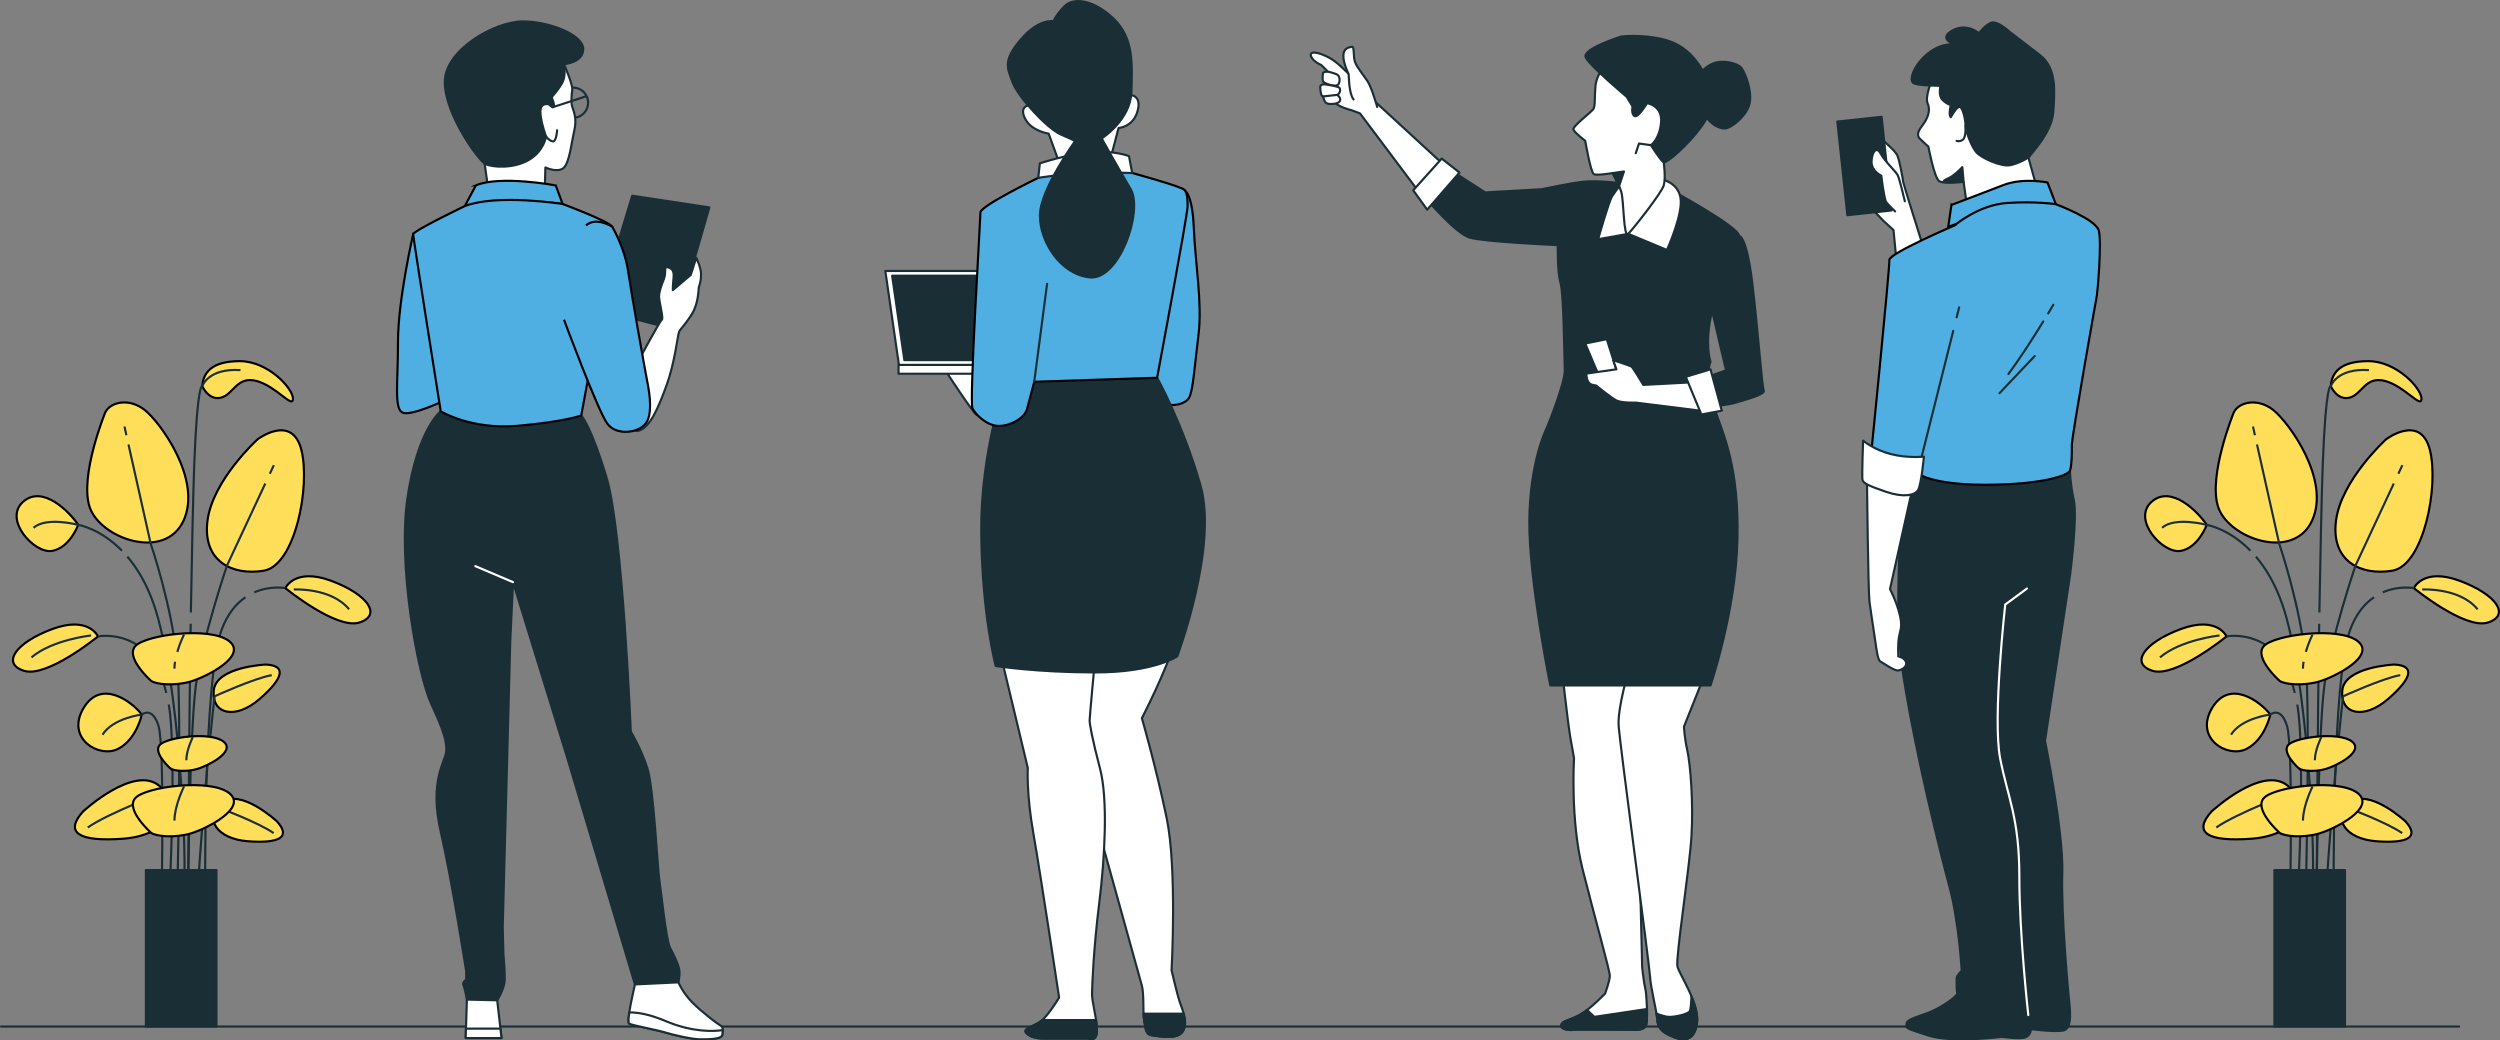 <?xml version="1.0" encoding="UTF-8"?> <svg xmlns="http://www.w3.org/2000/svg" id="Layer_2" data-name="Layer 2" viewBox="0 0 1158.19 481.99"><rect x="0" y="0" width="1158.19" height="481.99" fill="#808080" stroke="none"/><defs><style> .cls-1 { fill: #1a2e35; } .cls-1, .cls-2, .cls-3, .cls-4 { stroke: #1a2e35; } .cls-1, .cls-2, .cls-3, .cls-5 { stroke-linecap: round; stroke-linejoin: round; } .cls-2, .cls-4, .cls-5 { fill: none; } .cls-3 { fill: #fff; } .cls-6 { fill: #ffdf5a; } .cls-6, .cls-4, .cls-7 { stroke-miterlimit: 10; } .cls-6, .cls-7 { stroke: #000; } .cls-7 { fill: #4faee2; } .cls-5 { stroke: #fff; } </style></defs><g id="Layer_1-2" data-name="Layer 1"><g><line class="cls-2" x1=".5" y1="475.57" x2="1139.24" y2="475.57"></line><g><g><path class="cls-6" d="M36.23,243.15s-3.86,10.63-12.07,12.07c-8.21,1.45-22.7-14.49-13.52-22.7,9.18-8.21,21.73,4.83,25.6,10.63Z"></path><path class="cls-6" d="M48.79,190.99s-12.07,29.46-7.24,43.95c4.83,14.49,34.78,25.12,43.47,6.28,8.69-18.84-10.63-45.4-17.87-51.2-7.24-5.8-15.94-3.86-18.35.97Z"></path><path class="cls-6" d="M119.31,203.54s-20.77,18.84-23.18,37.67c-2.42,18.84,11.59,25.6,26.08,23.18,14.49-2.42,21.73-39.12,17.39-56.03-4.35-16.91-20.29-4.83-20.29-4.83Z"></path><g><path class="cls-6" d="M123.17,307.87s-23.18.97-24.15,12.08c-.97,11.11,10.14,13.52,21.25,3.86,11.11-9.66,12.56-15.46,2.9-15.94Z"></path><path class="cls-4" d="M99.4,322.59s18.27-8.36,26.5-9.81"></path></g><g><path class="cls-6" d="M128.34,380.56s-17.03-15.76-25.59-8.61c-8.56,7.15-2.44,16.73,12.24,17.8,14.68,1.07,19.82-1.99,13.35-9.18Z"></path><path class="cls-4" d="M101.14,374.08s18.81,7.07,25.64,11.88"></path></g><g><path class="cls-6" d="M38.51,375.92s23.48-21.73,35.27-11.88c11.8,9.85,3.36,23.06-16.88,24.53-20.24,1.47-27.31-2.74-18.4-12.66Z"></path><path class="cls-4" d="M76,366.99s-25.93,9.74-35.34,16.37"></path></g><path class="cls-6" d="M65.69,331.05s-2.41,11.59-11.11,15.94c-8.69,4.35-24.15-4.83-15.94-18.84,8.21-14.01,22.7-2.9,27.05,2.9Z"></path><path class="cls-6" d="M45.41,294.83s-4.35-9.66-21.25-3.38c-16.9,6.28-23.67,15.94-13.04,19.32,10.63,3.38,34.29-15.94,34.29-15.94Z"></path><path class="cls-4" d="M42.17,294.39s-17.91,1.94-27.59,10.16"></path><path class="cls-6" d="M93.71,178.91s2.9,6.76,8.69,5.31c5.8-1.45,7.24-10.14,16.42-7.73s16.9,13.04,16.9,8.21-11.59-17.39-24.63-17.39-16.91,5.31-17.39,11.59Z"></path><path class="cls-4" d="M45.41,294.83s20.8-3.99,29.46,19.1c.85,2.27,1.57,4.64,2.17,7.07"></path><path class="cls-6" d="M132.2,272.46s4.35-9.66,21.25-3.38c16.9,6.28,23.67,15.94,13.04,19.32-10.63,3.38-34.29-15.94-34.29-15.94Z"></path><path class="cls-4" d="M136.07,273.09s17.42-.97,25.65,9.2"></path><path class="cls-4" d="M132.2,272.46s-6.89-1.32-14.4,1.96"></path><path class="cls-4" d="M56.49,255.13c-10.19-10.41-20.26-11.98-20.26-11.98,0,0-14.87-3.94-20.68,1.39"></path><g><line class="cls-4" x1="58.56" y1="201.63" x2="57.66" y2="197.59"></line><path class="cls-4" d="M82.08,415.15s2.17-83.18,0-108.44c-2.17-25.26-12.27-54.85-12.27-54.85l-10.29-45.96"></path><line class="cls-4" x1="125.01" y1="219.48" x2="126.87" y2="215.5"></line><path class="cls-4" d="M87.13,415.06s.72-75.87,3.61-97.52c2.89-21.65,14.43-55.57,14.43-55.57l17.72-37.96"></path><path class="cls-4" d="M99.4,322.59s-5.05,43.5-7.94,92.57"></path><path class="cls-4" d="M74.87,415.06s1.44-69.37-1.44-78.76c-2.89-9.38-7.73-5.25-7.73-5.25,0,0-13.36,1.57-18.2,9.32"></path><path class="cls-4" d="M78.18,326.4c3.78,21.16.29,88.73.29,88.73"></path><path class="cls-4" d="M113.72,276.69c-4.18,2.86-8.2,7.48-10.97,14.87-8.66,23.1-7.67,123.61-7.67,123.61"></path><path class="cls-4" d="M59.01,257.88c4.51,5.3,8.89,12.46,12.25,22.13,11.55,33.2,15.88,119.17,13.71,135.05"></path><path class="cls-4" d="M88.34,288.95c-.7,41.9-1.2,126.11-1.2,126.11"></path></g><path class="cls-4" d="M88.42,283.74c.48-27.71,1.04-54.82,1.6-69.4,1.44-37.53,3.69-35.42,3.69-35.42,0,0,2.67-8.43,17.68-7.46"></path><g><path class="cls-6" d="M69.94,315.38s-12.07-10.77-7.24-16.06c4.83-5.3,34.78-9.18,43.47-2.29,8.69,6.88-10.63,16.59-17.87,18.71-7.25,2.12-15.94,1.41-18.35-.35Z"></path><path class="cls-4" d="M81.09,306.56c-.17,1.09-.27,2.17-.27,3.22"></path><path class="cls-4" d="M85.24,293.99s-1.8,3.59-3.1,8"></path></g><g><path class="cls-6" d="M69.94,385.78s-12.07-10.77-7.24-16.06c4.83-5.3,34.78-9.18,43.47-2.29,8.69,6.88-10.63,16.59-17.87,18.71-7.25,2.12-15.94,1.41-18.35-.35Z"></path><path class="cls-4" d="M85.24,364.39s-4.42,8.84-4.42,15.79"></path></g><g><path class="cls-6" d="M78.93,356.01s-8.2-7.31-4.92-10.91c3.28-3.6,23.61-6.23,29.51-1.56,5.9,4.67-7.21,11.27-12.13,12.7-4.92,1.44-10.82.96-12.46-.24Z"></path><path class="cls-4" d="M89.32,341.49s-3,6-3,10.72"></path></g></g><rect class="cls-1" x="67.59" y="403.09" width="32.69" height="72.48"></rect></g><g><g><path class="cls-6" d="M1022.32,243.15s-3.86,10.63-12.07,12.07c-8.21,1.45-22.7-14.49-13.52-22.7,9.18-8.21,21.73,4.83,25.6,10.63Z"></path><path class="cls-6" d="M1034.88,190.99s-12.07,29.46-7.24,43.95c4.83,14.49,34.78,25.12,43.47,6.28,8.69-18.84-10.63-45.4-17.87-51.2-7.24-5.8-15.94-3.86-18.35.97Z"></path><path class="cls-6" d="M1105.4,203.54s-20.77,18.84-23.18,37.67c-2.42,18.84,11.59,25.6,26.08,23.18,14.49-2.42,21.73-39.12,17.39-56.03-4.35-16.91-20.29-4.83-20.29-4.83Z"></path><g><path class="cls-6" d="M1109.26,307.87s-23.18.97-24.15,12.08c-.97,11.11,10.14,13.52,21.25,3.86,11.11-9.66,12.56-15.46,2.9-15.94Z"></path><path class="cls-4" d="M1085.49,322.59s18.27-8.36,26.5-9.81"></path></g><g><path class="cls-6" d="M1114.43,380.56s-17.03-15.76-25.59-8.61c-8.56,7.15-2.44,16.73,12.24,17.8,14.68,1.07,19.82-1.99,13.35-9.18Z"></path><path class="cls-4" d="M1087.23,374.08s18.81,7.07,25.64,11.88"></path></g><g><path class="cls-6" d="M1024.6,375.92s23.48-21.73,35.27-11.88c11.8,9.85,3.36,23.06-16.88,24.53-20.24,1.47-27.31-2.74-18.4-12.66Z"></path><path class="cls-4" d="M1062.09,366.99s-25.93,9.74-35.34,16.37"></path></g><path class="cls-6" d="M1051.78,331.05s-2.41,11.59-11.11,15.94c-8.69,4.35-24.15-4.83-15.94-18.84,8.21-14.01,22.7-2.9,27.05,2.9Z"></path><path class="cls-6" d="M1031.5,294.83s-4.35-9.66-21.25-3.38c-16.9,6.28-23.67,15.94-13.04,19.32,10.63,3.38,34.29-15.94,34.29-15.94Z"></path><path class="cls-4" d="M1028.26,294.39s-17.91,1.94-27.59,10.16"></path><path class="cls-6" d="M1079.8,178.91s2.9,6.76,8.69,5.31c5.8-1.45,7.24-10.14,16.42-7.73,9.18,2.41,16.9,13.04,16.9,8.21s-11.59-17.39-24.63-17.39-16.91,5.31-17.39,11.59Z"></path><path class="cls-4" d="M1031.5,294.83s20.8-3.99,29.46,19.1c.85,2.27,1.57,4.64,2.17,7.07"></path><path class="cls-6" d="M1118.29,272.46s4.35-9.66,21.25-3.38c16.9,6.28,23.67,15.94,13.04,19.32-10.63,3.38-34.29-15.94-34.29-15.94Z"></path><path class="cls-4" d="M1122.16,273.09s17.42-.97,25.65,9.2"></path><path class="cls-4" d="M1118.29,272.46s-6.89-1.32-14.4,1.96"></path><path class="cls-4" d="M1042.58,255.13c-10.19-10.41-20.26-11.98-20.26-11.98,0,0-14.87-3.94-20.68,1.39"></path><g><line class="cls-4" x1="1044.65" y1="201.63" x2="1043.75" y2="197.59"></line><path class="cls-4" d="M1068.17,415.15s2.17-83.18,0-108.44c-2.17-25.26-12.27-54.85-12.27-54.85l-10.29-45.96"></path><line class="cls-4" x1="1111.1" y1="219.48" x2="1112.96" y2="215.5"></line><path class="cls-4" d="M1073.22,415.06s.72-75.87,3.61-97.52c2.89-21.65,14.43-55.57,14.43-55.57l17.72-37.96"></path><path class="cls-4" d="M1085.49,322.59s-5.05,43.5-7.94,92.57"></path><path class="cls-4" d="M1060.95,415.06s1.44-69.37-1.44-78.76c-2.89-9.38-7.73-5.25-7.73-5.25,0,0-13.36,1.57-18.2,9.32"></path><path class="cls-4" d="M1064.27,326.4c3.78,21.16.29,88.73.29,88.73"></path><path class="cls-4" d="M1099.81,276.69c-4.18,2.86-8.2,7.48-10.97,14.87-8.66,23.1-7.67,123.61-7.67,123.61"></path><path class="cls-4" d="M1045.1,257.88c4.51,5.3,8.89,12.46,12.25,22.13,11.55,33.2,15.88,119.17,13.71,135.05"></path><path class="cls-4" d="M1074.42,288.95c-.7,41.9-1.2,126.11-1.2,126.11"></path></g><path class="cls-4" d="M1074.51,283.74c.48-27.71,1.04-54.82,1.6-69.4,1.44-37.53,3.69-35.42,3.69-35.42,0,0,2.67-8.43,17.68-7.46"></path><g><path class="cls-6" d="M1056.03,315.38s-12.07-10.77-7.24-16.06c4.83-5.3,34.78-9.18,43.47-2.29,8.69,6.88-10.63,16.59-17.87,18.71-7.25,2.12-15.94,1.41-18.35-.35Z"></path><path class="cls-4" d="M1067.18,306.56c-.17,1.09-.27,2.17-.27,3.22"></path><path class="cls-4" d="M1071.33,293.99s-1.8,3.59-3.1,8"></path></g><g><path class="cls-6" d="M1056.03,385.78s-12.07-10.77-7.24-16.06c4.83-5.3,34.78-9.18,43.47-2.29,8.69,6.88-10.63,16.59-17.87,18.71-7.25,2.12-15.94,1.41-18.35-.35Z"></path><path class="cls-4" d="M1071.33,364.39s-4.42,8.84-4.42,15.79"></path></g><g><path class="cls-6" d="M1065.02,356.01s-8.2-7.31-4.92-10.91c3.28-3.6,23.61-6.23,29.51-1.56,5.9,4.67-7.21,11.27-12.13,12.7-4.92,1.44-10.82.96-12.46-.24Z"></path><path class="cls-4" d="M1075.41,341.49s-3,6-3,10.72"></path></g></g><rect class="cls-1" x="1053.68" y="403.09" width="32.69" height="72.48"></rect></g><g><g><path class="cls-3" d="M890.37,112.42s-8.65-27.45-8.65-28.02-1.69-10.34-2.82-12.6c-1.13-2.26-8.27-8.27-8.27-8.27l-3.01,33.66,4.89,5.08,4.7,4.32,1.32,13.54,11.85-7.71Z"></path><rect class="cls-1" x="853.46" y="55.02" width="20.61" height="43.62" transform="translate(-3.27 92.45) rotate(-6.11)"></rect><path class="cls-3" d="M882.47,93.24s-2.44-10.53-3.38-12.22c-.94-1.69-6.02-6.39-7.9-9.97-1.88-3.57-4.14-.38-4.14,3.95s4.51,6.39,4.51,6.39c0,0,1.32,10.91,2.26,12.22.94,1.32,4.14,4.33,4.14,4.33"></path></g><g><g><path class="cls-3" d="M895.16,36.78s-3.56,8.01-2.08,11.27c1.48,3.26-.3,7.12-2.08,9.49-1.78,2.37-3.56,4.75-1.48,6.82s3.86,3.56,3.86,3.56c0,0,2.67,14.54,5.04,16.02,2.37,1.48,11.27.3,11.27.3l1.78,12.76,32.93-7.12-5.93-21.36s-4.75-24.92-13.35-34.42c-8.6-9.49-26.11-2.37-29.97,2.67Z"></path><path class="cls-1" d="M900.5,83.95s-.3-.3,2.37-1.48c2.67-1.19,6.23-5.04,6.23-5.04l.59,6.82s-7.12-.3-9.2-.3Z"></path></g><path class="cls-1" d="M905.84,20.75s-5.64-1.48-12.46,3.86c-6.82,5.34-9.2,12.76-6.82,13.94,2.37,1.19,12.46,1.19,12.46,1.19,0,0-1.19,4.45.89,6.53,2.08,2.08,3.86,2.37,3.86,2.37,0,0-1.19,4.75,0,5.64,0,0,2.67-5.04,4.15-4.75,1.48.3,2.67,6.23,2.67,8.6s2.67,9.79,5.04,12.46c2.37,2.67,11.57,6.82,15.72,5.93,4.15-.89,8.9-3.56,9.2-4.45.3-.89,10.09-10.68,10.68-20.18.59-9.49,1.78-20.17-6.23-26.41-8.01-6.23-13.94-10.68-13.94-10.68,0,0-5.93-5.64-8.9-4.15s-5.34,4.75-5.34,4.75c0,0-5.64-5.04-12.46-1.19-6.82,3.86,1.48,6.53,1.48,6.53Z"></path><path class="cls-2" d="M910.59,58.14s.3,5.34-1.19,6.53c-1.48,1.19-2.97.59-2.97.59"></path></g><path class="cls-7" d="M904.06,94.93l-1.48,10.09s17.21-5.93,26.41-8.9c9.2-2.97,23.44-1.48,23.44-1.48l-3.86-10.09s-11.27-2.37-20.47,1.19c-9.2,3.56-24.03,9.2-24.03,9.2Z"></path><g><path class="cls-1" d="M883,217.76s-7.12,58.15-1.19,95.53c5.93,37.38,16.91,81,21.36,97.61,4.45,16.61,5.64,38.87,5.64,38.87,0,0-2.37,2.08-2.37,3.56s0,5.93.3,6.82c.3.89-4.15,4.45-9.79,7.42-5.64,2.97-13.35,4.15-13.65,6.53-.3,2.37-.89,2.08,10.09,5.64,10.98,3.56,34.12.59,34.12.59,0,0,8.01,1.19,10.68.3,2.67-.89,2.67-3.86,2.67-3.86,0,0,11.57,1.48,15.13.59,3.56-.89,3.26-7.12,2.67-12.76-.59-5.64-3.86-41.24-3.26-60.23.59-18.99-8.01-61.12-8.01-61.12l11.57-76.55s3.56-26.7,1.78-35.01c-1.78-8.31-1.78-13.65-1.78-13.65l-75.95-.3Z"></path><path class="cls-5" d="M939.07,272.64l-10.09,7.42s-5.93,52.81-2.37,71.21c3.56,18.39,8.9,27.59,8.9,54.89s4.15,64.09,4.15,64.09"></path></g><g><path class="cls-7" d="M905.55,104.42s-30.56,13.05-30.26,16.02c.3,2.97-8.9,94.64-8.9,94.64,0,0,2.37,2.67,9.79,4.15,7.42,1.48,12.16,0,12.16,0,0,0,5.93,5.34,31.45,5.34s38.27-4.15,39.16-6.53c.89-2.37.89-7.71.89-11.87s11.27-67.65,11.57-69.13c.3-1.48,2.37-24.92.89-30.26-1.48-5.34-19.88-12.16-19.88-12.16,0,0-9.2-1.48-22.55-.59-13.35.89-24.33,10.38-24.33,10.38Z"></path><line class="cls-2" x1="906.47" y1="147" x2="907.62" y2="142.4"></line><line class="cls-2" x1="888.34" y1="219.24" x2="904.89" y2="153.28"></line><path class="cls-2" d="M946.59,148.92c-4.16,6.78-10.46,16.72-16.13,24.33"></path><path class="cls-2" d="M951.24,141.21s-.89,1.52-2.37,3.98"></path><path class="cls-2" d="M942.63,164.95s-15.43,16.32-16.32,17.21"></path></g><path class="cls-3" d="M864.9,221.61s.59,52.81,1.19,57.26c.59,4.45,2.08,13.94,2.67,18.1.59,4.15,1.19,8.9,2.37,9.49,1.19.59,6.53,4.45,8.31,4.15,1.78-.3,4.15-1.78,3.56-3.86-.59-2.08-3.56-2.67-3.56-2.67,0,0-.3-5.34.3-8.9.59-3.56,1.78-4.75.3-10.68-1.48-5.93-4.45-11.57-4.45-11.57l10.38-46.58-21.07-4.75Z"></path><path class="cls-3" d="M863.12,204.11s4.75,4.15,12.76,6.23c8.01,2.08,15.43,1.19,15.43,1.19,0,0-1.19,12.76-2.67,15.43-1.48,2.67-7.12,3.56-14.83.89-7.71-2.67-10.68-3.86-10.98-5.64-.3-1.78.3-18.1.3-18.1Z"></path></g><g><g><path class="cls-3" d="M723.62,310.52s2.9,25.51,3.69,30.01c.79,4.5,1.9,10.8,1.9,10.8,0,0-1.78,28.51,3.95,51.32,5.72,22.81,12.71,47.12,12.63,49.52-.08,2.4-2.17,8.1-2.17,8.1,0,0-6.83,7.2-11.76,9.9-4.93,2.7-8.23,2.7-8.56,4.8-.33,2.1,4.43,2.4,5.67,2.1,1.25-.3,27.61,0,27.61,0,0,0,5.31.6,6.08-2.4.77-3,.16-14.41-.41-16.51-.57-2.1-1.65-10.5-1.51-11.41.14-.9-1.81-53.42-.5-67.53,1.32-14.11-1.85-36.02-1.85-36.02l3.56-30.31-38.34-2.4Z"></path><path class="cls-1" d="M735.25,467.91c-1.16.89-2.32,1.7-3.39,2.29-4.93,2.7-8.23,2.7-8.56,4.8-.33,2.1,4.43,2.4,5.67,2.1,1.25-.3,27.61,0,27.61,0,0,0,5.31.6,6.08-2.4.34-1.31.41-4.21.34-7.25l-24.38,3.64-3.37-3.19Z"></path></g><g><path class="cls-3" d="M755.12,308.72s-5.92,18.84-5.23,27.84c.69,9,14.05,109.02,14.51,115.63.46,6.6,3,15.31,3.4,20.41.4,5.1,4.67,6.6,7.48,7.8,2.81,1.2,9.39,3.3,10.85-6,1.46-9.3-8.12-22.81-9.01-26.71-.89-3.9,5.62-45.32,6.52-60.63.9-15.31-.52-33.02-1.93-39.32-1.41-6.3-1.56-11.11-1.56-11.11l11.38-28.51-36.41.6Z"></path><path class="cls-1" d="M786.12,474.4c.61-3.86-.7-8.43-2.48-12.75-.15,3.06-.4,6.06-.78,6.75-.84,1.5-6.73,2.7-9.43,2.7-2.07,0-4.86-1.06-6.04-1.55.18,1.1.34,2.15.41,3.05.4,5.1,4.67,6.6,7.48,7.8,2.81,1.2,9.39,3.3,10.85-6Z"></path></g><path class="cls-1" d="M754.08,85.17s-13.7-1.74-20.42-1c-6.72.75-19.43,3.49-19.43,3.49l-26.15,1.49-17.43-11.21-10.46,13.45s13.95,16.69,20.67,18.68c6.72,1.99,40.84,3.49,40.84,3.49,0,0-.25,12.7,1.25,17.43,1.49,4.73,1.74,34.62,1.99,40.35.25,5.73-7.97,26.15-8.47,27.15-.5,1-7.72,15.94-7.97,42.84-.25,26.9,9.71,76.21,9.71,76.21h74.22s11.74-34.32,12.48-67.7c.75-33.37-6.26-47.86-10.99-61.56-4.73-13.7-1.49-20.67-1.49-20.67,0,0-2.99-8.22.75-23.66,3.74-15.44,11.95-30.63,12.45-34.62.5-3.98-32.13-21.67-32.13-21.67l-19.43-2.49Z"></path><path class="cls-3" d="M751.59,84.42s-3.24,4.23-4.73,6.48c-1.49,2.24-6.48,19.92-6.48,19.92l13.95-2.49,17.93,7.47s7.72-16.94,6.23-24.41c-1.49-7.47-9.46-8.47-9.46-8.47l-17.43,1.49Z"></path><g><path class="cls-3" d="M743.37,30.63s-3.74,3.98-4.23,9.21,0,9.21-1,10.71c-1,1.49-9.71,7.97-9.21,9.46.5,1.49,5.48,5.23,5.48,5.23,0,0,2.49,14.69,3.98,15.44,1.49.75,8.72-.5,8.72-.5,0,0,2.74,4.73,3.98,8.72s1,21.67,3.24,19.43c2.24-2.24,15.44-18.93,16.44-22.41,1-3.49,0-10.71,0-10.71,0,0,8.72-9.71,8.47-22.91-.25-13.2-12.7-22.41-20.17-24.66-7.47-2.24-15.69,2.99-15.69,2.99Z"></path><path class="cls-1" d="M751.09,16.93s-18.43,5.73-16.44,9.71c1.99,3.98,18.93,18.18,18.93,18.18l2.74,4.48s-.75,3.74,1,4.48c1.74.75,5.73-5.98,5.73-5.98,0,0,7.22,1,6.48,8.97-.75,7.97-4.73,10.46-4.73,10.46,0,0,4.73,7.47,5.98,7.97,1.25.5,10.96-7.72,17.18-16.19,6.23-8.47,6.48-15.69,2.74-22.91s-8.97-14.94-19.43-17.68c-10.46-2.74-20.17-1.49-20.17-1.49Z"></path><path class="cls-1" d="M787.7,34.12s1.74-2.99,5.98-4.73c4.23-1.74,11.46-.25,13.2,2.24,1.74,2.49,4.73,10.21,3.74,15.94-1,5.73-8.47,11.95-11.71,11.95s-8.22-2.99-10.21-8.97c-1.99-5.98-1-16.44-1-16.44Z"></path><polyline class="cls-2" points="764.79 67.24 759.31 66.49 757.81 70.98"></polyline><polygon class="cls-1" points="747.11 80.19 752.34 79.44 750.09 86.17 747.11 80.19"></polygon></g><g><path class="cls-1" d="M805.63,109.33s3.49-.75,6.23,22.41c2.74,23.16,4.39,47.51,5.23,49.06,1.05,1.94-8.43,4.29-12.95,5.73-2.86.91-10.21,1.74-10.21,1.74l-3.49-13.45,9.21-3.24-6.48-27.64s7.72-27.4,12.45-34.62Z"></path><polygon class="cls-3" points="740.63 173.83 734.4 159.14 744.37 157.15 749.35 172.84 740.63 173.83"></polygon><path class="cls-3" d="M784.71,177.07l-23.41,1.25s-4.73-7.97-5.48-8.47c-.75-.5-8.47-2.99-8.47-2.99l1.49,4.23-13.95,1.99s0,2.49,1,3.98c1,1.49,3.49,1.49,3.49,1.49,0,0,6.97,5.73,9.46,6.97,2.49,1.25,8.97,1,8.97,1l29.89,3.74-2.99-13.2Z"></path><polygon class="cls-3" points="792.43 171.09 780.98 174.58 788.2 192.01 797.66 190.27 792.43 171.09"></polygon></g><path class="cls-3" d="M668.16,75.71l-34.12-31.38s-11.95-14.2-17.93-17.43c-5.98-3.24-9.71-3.24-8.72-.75,1,2.49,4.73,3.98,4.73,3.98l4.73,4.73s-.25,9.71,1.25,12.2c1.49,2.49,7.97,3.98,7.97,3.98l3.98,1.49,26.9,35.86,11.21-12.7Z"></path><path class="cls-3" d="M638.02,49.56s-2.49-8.97-4.48-11.95c-1.99-2.99-4.73-6.23-5.73-8.72-1-2.49-.25-7.47-1.49-7.22-1.25.25-3.98.5-3.98,4.23s2.49,8.47,2.49,8.47c0,0,0,8.97,2.24,11.71"></path><path class="cls-3" d="M612.92,33.85s-.55,3.13.18,4.05c.74.92,6.08,2.76,7,1.1.92-1.66.55-4.05-.92-4.6-1.47-.55-4.97-2.03-6.26-.55Z"></path><path class="cls-3" d="M614.58,39.19s-3.13-.74-2.95,1.47c.18,2.21.37,3.68,1.29,4.05.92.37,5.34,0,6.63-.74,1.29-.74,1.66-2.58.92-3.31-.74-.74-5.89-1.47-5.89-1.47Z"></path><path class="cls-3" d="M612.92,44.71s.55,2.58,1.66,3.13c1.1.55,5.16.55,6.08-.92.92-1.47-1.1-2.95-1.1-2.95,0,0-5.71.55-6.63.74Z"></path><polygon class="cls-3" points="667.91 73.47 654.71 88.16 661.18 97.13 676.13 79.94 667.91 73.47"></polygon></g><g><path class="cls-7" d="M548.32,87.96s4,.39,4.73,17.47c.73,17.09,4,34.95,2.18,49.7-1.82,14.76-2.54,26.02-4.36,29.12-1.82,3.11-7.27,3.88-10.18,3.11-2.91-.78-6.91-3.88-6.91-3.88l-1.82-6.99,16.36-88.54Z"></path><g><path class="cls-3" d="M438.22,172.02s12.65,19.34,14.14,20.09c1.49.74,7.07,1.49,7.81-4.84.74-6.32-6.32-18.6-6.32-18.6l-15.62,3.35Z"></path><g><rect class="cls-3" x="416.28" y="169.05" width="69.93" height="4.09"></rect><polygon class="cls-3" points="465.95 125.53 410.15 125.53 416.45 169.05 472.24 169.05 465.95 125.53"></polygon><polygon class="cls-1" points="463.44 127.73 413.3 127.73 418.96 166.84 469.1 166.84 463.44 127.73"></polygon></g></g><g><path class="cls-3" d="M508.53,382.93s19.34,69.56,20.46,73.65c1.12,4.09.37,13.02,1.12,16.37.74,3.35.37,6.32,3.72,6.7,3.35.37,11.53,2.23,14.14-1.86,2.6-4.09-.37-10.42-1.49-13.76-1.12-3.35-3.72-14.51-3.72-14.51,0,0,2.6-46.87-2.23-70.3-4.84-23.43-11.53-46.5-11.53-46.5,0,0,11.9-23.06,15.25-35.71,0,0-46.5-5.21-46.5,0s-5.58,47.61,10.79,85.93Z"></path><path class="cls-1" d="M530.1,472.95c.74,3.35.37,6.32,3.72,6.7,3.35.37,11.53,2.23,14.14-1.86,1.48-2.33,1.16-5.37.4-8.18h-18.58c.05,1.35.15,2.52.33,3.35Z"></path></g><g><path class="cls-3" d="M463.14,301.47l13.02,54.31s-.74,11.53,2.6,30.5c3.35,18.97,11.9,75.88,11.9,75.88,0,0-4.46,7.44-7.81,10.42-3.35,2.98-9.3,3.72-7.44,5.95,1.86,2.23,6.32,2.6,7.44,2.6h21.2s3.72,1.86,4.09-2.98c.37-4.84-2.23-13.76-2.23-17.48s.74-21.57,3.35-42.41c2.6-20.83,4.09-47.99.37-62.12-3.72-14.14-4.84-20.83-4.84-22.32s2.6-29.39,2.6-29.39l-44.27-2.98Z"></path><path class="cls-1" d="M508.15,478.16c.12-1.54-.07-3.5-.37-5.58h-24.92c-3.35,2.98-9.3,3.72-7.44,5.95,1.86,2.23,6.32,2.6,7.44,2.6h21.2s3.72,1.86,4.09-2.98Z"></path></g><path class="cls-1" d="M466.12,176.11s-11.9,32.36-11.53,70.68c.37,38.31,6.7,61.75,6.7,61.75,0,0,18.97,2.98,46.13,2.98s37.94-7.44,37.94-7.44c0,0,18.97-50.59,10.79-79.23-8.18-28.64-20.09-49.84-20.09-49.84l-69.93,1.12Z"></path><g><path class="cls-7" d="M481,82.38s-26.78,13.02-26.78,16-5.21,87.79-3.72,90.76c1.49,2.98,6.7,8.18,12.28,8.18s11.9-3.72,13.02-7.81c1.12-4.09,3.35-12.65,3.35-12.65l56.91-1.86s14.14-75.51,14.14-79.6-.37-5.95-1.49-7.44c-1.12-1.49-24.18-7.81-24.18-7.81,0,0-34.59-1.49-43.52,2.23Z"></path><line class="cls-3" x1="479.14" y1="176.86" x2="485.09" y2="131.48"></line></g><path class="cls-3" d="M476.16,48.9s-4.09.74-1.12,6.32c2.98,5.58,10.79,6.7,10.79,6.7l4.84,13.39,23.81-1.86,3.72-14.14s6.32-.37,8.56-7.07c2.23-6.7-1.12-8.93-5.58-8.18-4.46.74-45.01,4.84-45.01,4.84Z"></path><path class="cls-3" d="M523.03,72.33s-6.32-2.6-17.11-1.86c-10.79.74-24.18,5.21-24.18,5.21l-.74,6.7s17.11-2.6,24.55-2.6,18.97.37,18.97.37l-1.49-7.81Z"></path><path class="cls-1" d="M488.07,9.84s-6.7-1.49-15.25,8.56c-8.56,10.04-5.95,13.39-3.72,19.71,2.23,6.32,15.62,21.2,22.32,24.18l6.7,2.98s-16.37,22.69-16.37,34.59,9.3,27.15,23.06,28.64c13.76,1.49,24.92-30.87,18.97-40.92-5.95-10.04-13.39-23.43-13.39-23.43,0,0,13.39-8.56,13.76-21.57s1.12-24.92-8.18-33.85c-9.3-8.93-18.6-10.04-22.69-5.95-4.09,4.09-5.21,7.07-5.21,7.07Z"></path></g><g><g><path class="cls-3" d="M261.29,29.72s4.15,9.57,3.83,11.81c-.32,2.23-.64,6.06,0,7.98.64,1.91,2.23,5.43.96,10.85-1.28,5.43-2.23,15.32-5.11,17.55-2.87,2.23-8.3-.32-8.3-.32l-.32,11.17-25.85.96-2.55-17.87s-5.11-18.51,1.91-35.1c7.02-16.59,33.51-9.89,35.42-7.02Z"></path><path class="cls-2" d="M253,63.23s.96,1.6,2.87,2.23c1.91.64,2.23-5.11,2.23-5.11"></path><g><line class="cls-2" x1="256.51" y1="49.51" x2="271.19" y2="44.72"></line><path class="cls-2" d="M265.44,40.57c3.88,0,7.02,3.14,7.02,7.02,0,3.29-2.26,6.05-5.32,6.81"></path></g></g><path class="cls-1" d="M261.29,29.72s.96,5.11-.64,8.3c-1.6,3.19-5.11,7.02-5.11,7.02,0,0,1.6,3.51.96,4.47-.64.96-1.6-1.28-2.87-1.28s-3.83,0-3.19,5.11c.64,5.11,2.55,9.89,2.55,9.89,0,0-.96,6.7-7.98,10.85-7.02,4.15-16.91,3.51-20.11,1.91-3.19-1.6-18.83-22.98-18.83-37.98s23.3-28.08,36.06-28.08,28.08,6.38,28.08,12.77-8.94,7.02-8.94,7.02Z"></path><path class="cls-7" d="M220.45,85.89l-5.11,9.57s12.77-1.6,24.89-1.91c12.13-.32,20.42.96,20.42.96l-3.19-8.62s-25.85-4.79-37.02,0Z"></path><path class="cls-7" d="M191.4,108.54s-7.02,30.32-7.02,49.78-1.91,31.27,2.23,32.87c4.15,1.6,19.47-5.74,19.47-5.74l-7.98-70.85-6.7-6.06Z"></path><path class="cls-1" d="M204.17,190.56s-10.53,7.98-15.32,39.57c-4.79,31.59,4.79,82.65,10.85,95.74,6.06,13.08,7.34,17.87,7.02,22.34-.32,4.47-7.98,13.4-2.55,37.02,5.43,23.62,11.81,64.78,11.81,64.78v3.83s-1.91,1.28-1.28,2.55c.64,1.28,1.6,6.7,1.6,6.7l14.04.32s3.51-5.43,3.51-9.89-.64-11.49-.64-11.49l-.32-12.45,3.51-133.08,1.28-26.81,25.21,81.7,31.27,104.67s8.62.64,11.81.32c3.19-.32,8.3-1.28,8.3-1.28,0,0,.96-3.83.32-6.38-.64-2.55-2.23-6.06-4.15-9.57s-4.47-28.72-5.11-32.55c-.64-3.83-2.55-41.81-5.43-50.74-2.87-8.94-7.66-16.91-7.66-16.91,0,0-3.83-92.87-11.17-117.44-7.34-24.57-11.81-29.04-11.81-29.04,0,0-33.19,4.15-65.1-1.91Z"></path><path class="cls-7" d="M215.34,95.46s-23.93,11.49-23.93,13.08,12.77,82.02,12.77,82.02c0,0,14.04,8.62,35.74,6.7,21.7-1.91,29.36-4.79,29.36-4.79,0,0,15.96-84.89,14.36-87.44-1.6-2.55-22.98-10.53-22.98-10.53,0,0-30.32-4.79-45.32.96Z"></path><polygon class="cls-1" points="292.89 90.67 328.63 96.1 312.35 152.58 276.93 143.33 292.89 90.67"></polygon><path class="cls-3" d="M296.08,166.63s9.57-17.87,10.53-18.51c.96-.64-1.6-9.25-1.28-11.49.32-2.23.96-4.15,2.23-7.34,1.28-3.19-.32-6.06,1.91-5.43,2.23.64,2.87,1.91,2.55,5.11-.32,3.19-.32,5.43-.32,5.43l8.3-7.02,2.55-7.98s2.23,4.47,2.23,7.66-.64,4.79-.96,5.74c-.32.96,0,7.66-3.51,13.08s-5.11,6.38-5.74,7.98c-.64,1.6-1.91,14.04-5.74,24.57-3.83,10.53-7.66,19.47-12.77,21.06-5.11,1.6-8.94-11.49-6.7-19.15,2.23-7.66,6.7-13.72,6.7-13.72Z"></path><path class="cls-7" d="M261.29,148.12s15.64,42.12,20.1,48.19c4.47,6.06,15.96,4.15,18.51-1.28,2.55-5.43.64-15-.32-19.79-.96-4.79-7.02-38.93-8.62-49.78-1.6-10.85-7.34-20.42-7.34-20.42,0,0-7.34-4.79-12.13-.64"></path><line class="cls-5" x1="237.68" y1="269.7" x2="220.22" y2="262.28"></line><polygon class="cls-3" points="216.3 463.09 215.74 480.91 232.34 480.91 230.34 463.41 216.3 463.09"></polygon><polygon class="cls-3" points="215.74 480.91 232.34 480.91 231.84 476.54 215.87 476.54 215.74 480.91"></polygon><g><path class="cls-3" d="M294.16,456.07s-4.14,17.26-2.68,18.13c1.46.87,12.82,2.91,16.61,4.08,3.79,1.17,12.53,3.2,16.31,3.2s9.9,0,10.2-2.04c.29-2.04.58-3.5-.87-4.37-1.46-.87-8.16-5.83-12.82-10.49-4.66-4.66-6.63-9.48-6.63-9.48l-20.11.96Z"></path><path class="cls-3" d="M308.38,473.04c-7.99-3.38-13.44-4.08-16.84-3.99-.4,2.72-.55,4.86-.06,5.16,1.46.87,12.82,2.91,16.61,4.08,3.79,1.17,12.53,3.2,16.31,3.2s9.9,0,10.2-2.04c.12-.85.23-1.59.23-2.23-4.09.65-13.98,1.1-26.45-4.18Z"></path></g></g></g></g></svg> 